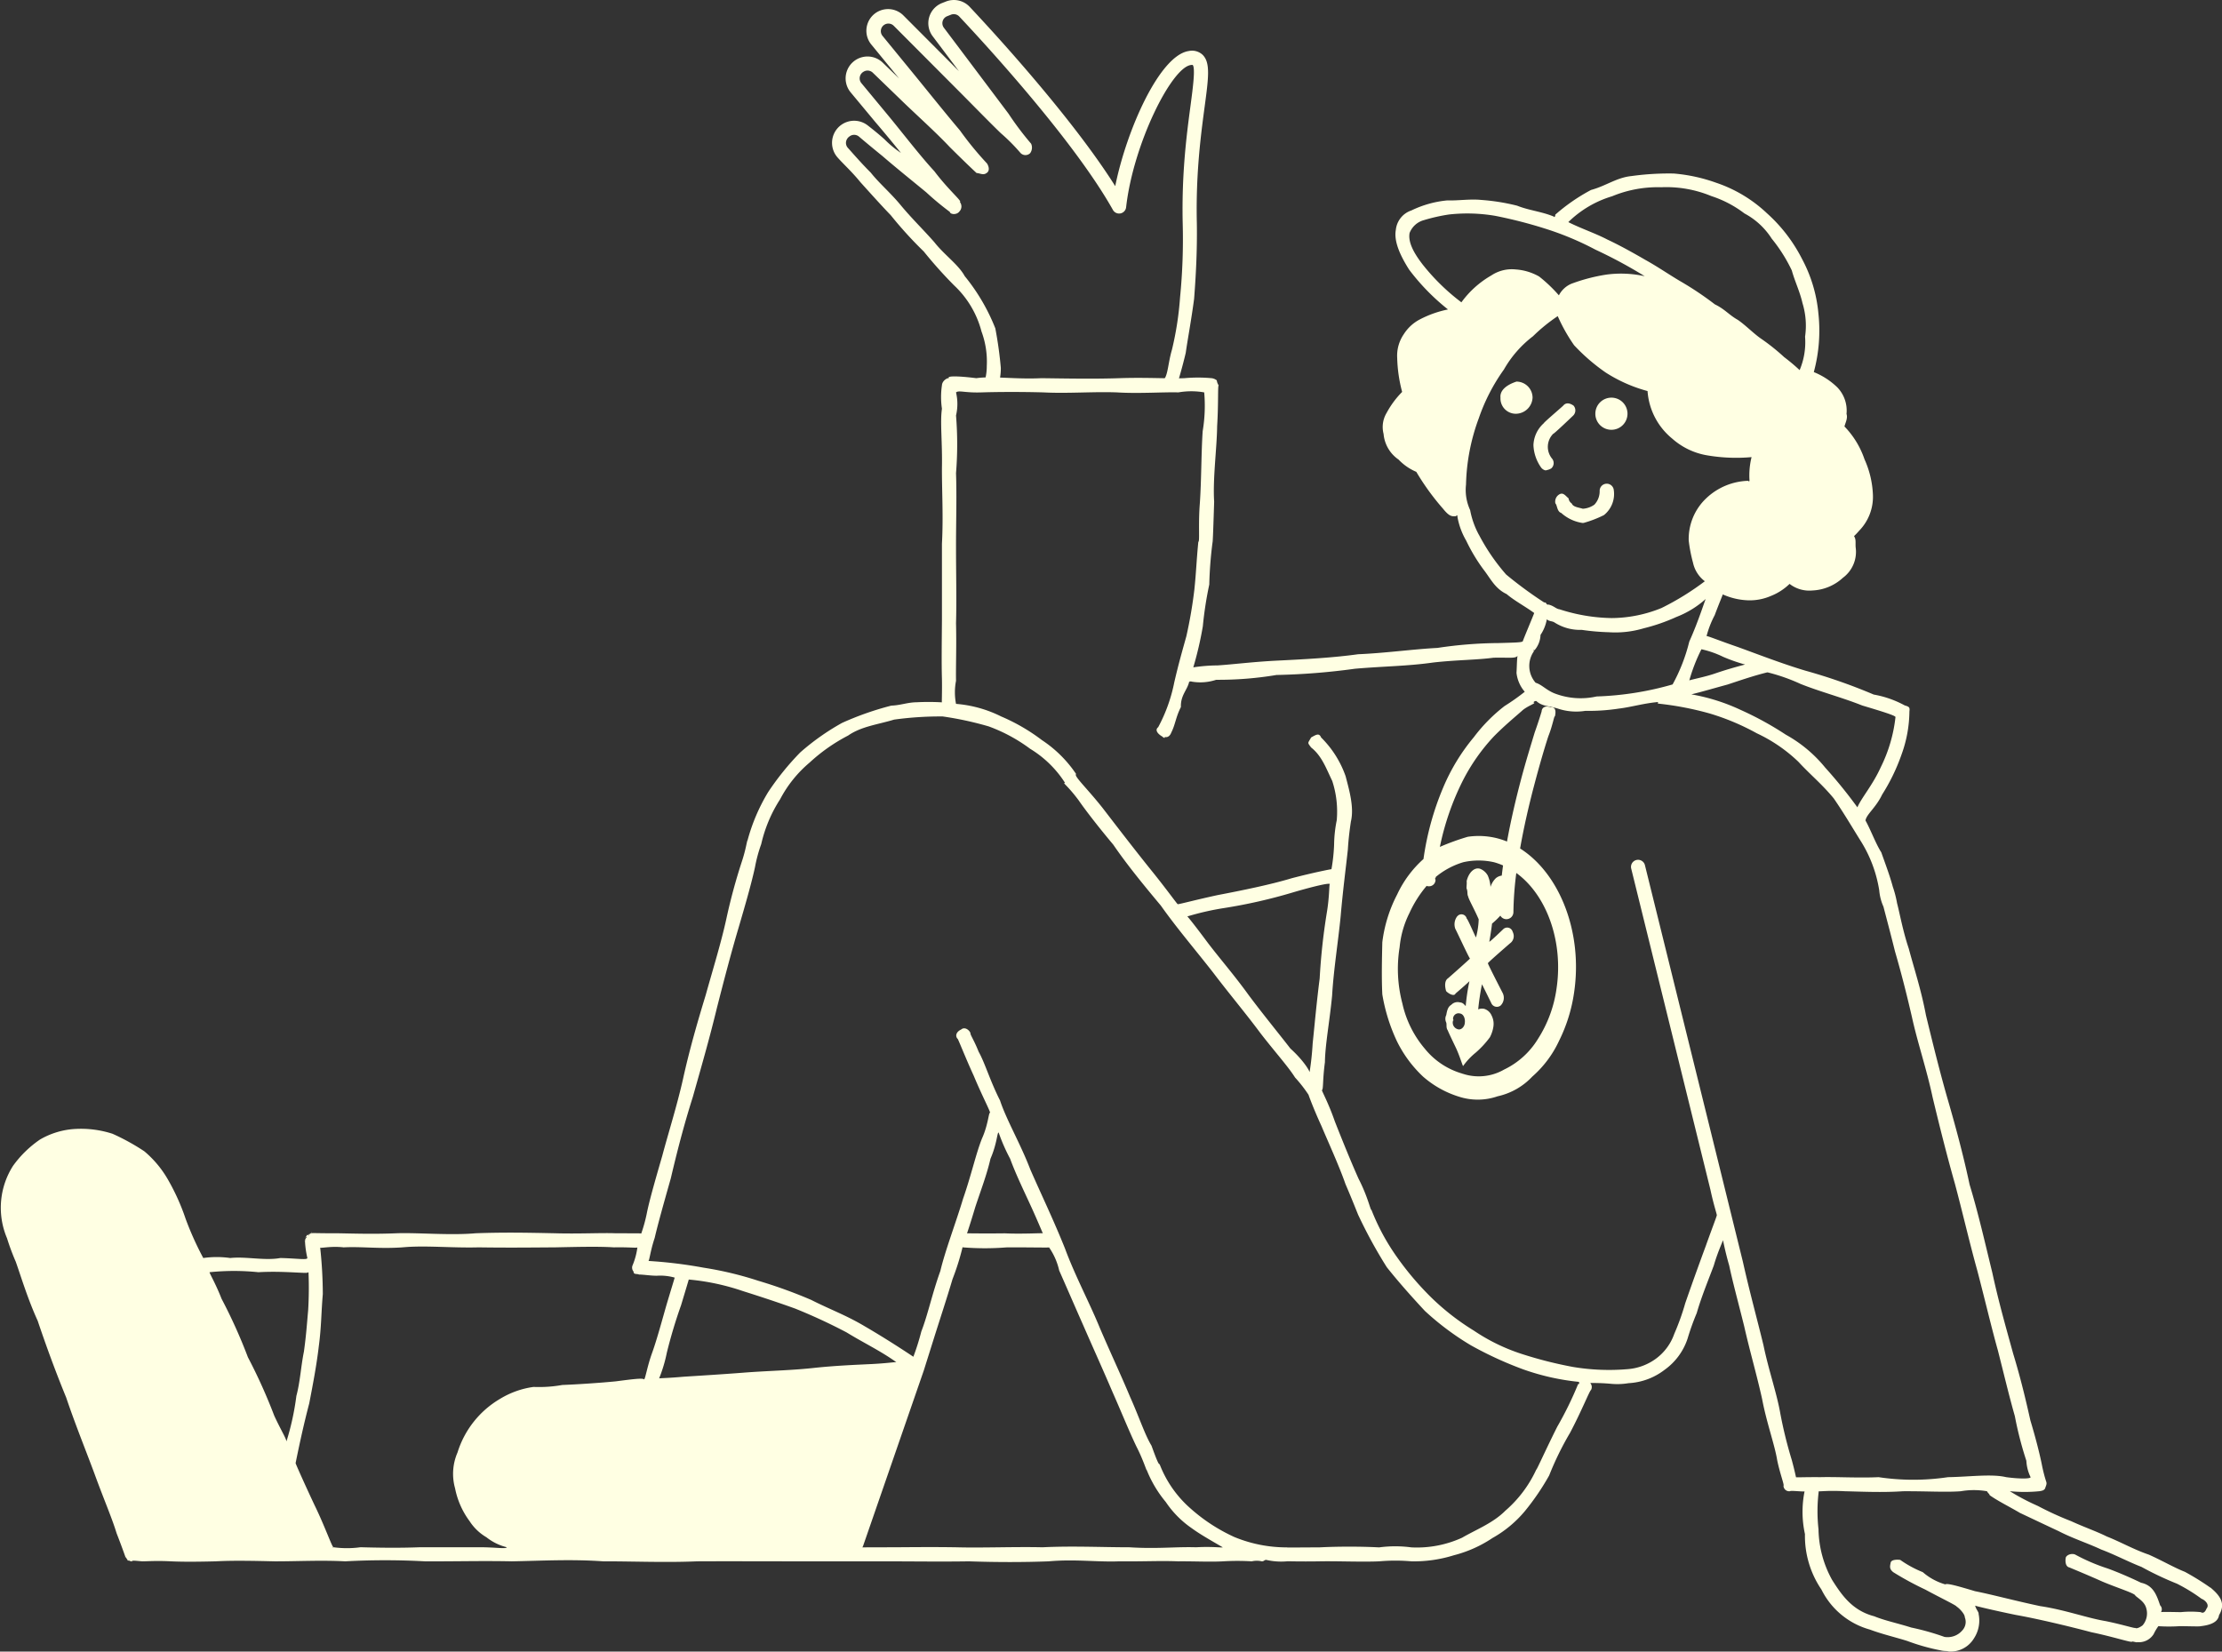 <svg xmlns="http://www.w3.org/2000/svg" xmlns:xlink="http://www.w3.org/1999/xlink" id="Groupe_62" data-name="Groupe 62" width="235.712" height="175.232" viewBox="0 0 235.712 175.232"><rect x="0" y="0" width="235.712" height="175.232" fill="#333333" stroke="none"/><defs><clipPath id="clip-path"><rect id="Rectangle_44" data-name="Rectangle 44" width="235.712" height="175.232" fill="none"></rect></clipPath></defs><g id="Groupe_61" data-name="Groupe 61" clip-path="url(#clip-path)"><path id="Trac&#xE9;_13417" data-name="Trac&#xE9; 13417" d="M105.19,41.34c-.135-.067-.271.14-.216-.031-.333.016-.835-.634-.5-.933a5.775,5.775,0,0,0,.205-1.55,9.2,9.2,0,0,0-.56-3.654,10.233,10.233,0,0,0-2.9-4.886,46.371,46.371,0,0,1-3.221-3.6,42.409,42.409,0,0,1-3.5-3.846c-1.041-1.08-2.187-2.361-3.23-3.516-.913-1.125-1.808-1.921-2.413-2.612a2.344,2.344,0,0,1,3.223-3.382s.949.727,1.745,1.446a11.491,11.491,0,0,0,1.745,1.446c.1.116-1.362-1.7-2.67-3.223L90.221,9.778a2.323,2.323,0,0,1,3.406-3.145L95.38,8.327,92.461,4.762a2.3,2.3,0,0,1,3.41-3.085l5.852,5.87-2.782-3.7a2.3,2.3,0,0,1,1-3.527l.407-.16a2.3,2.3,0,0,1,2.515.564c2.6,2.763,10.884,11.786,15.442,19.024,1.2-5.953,4.71-13.892,7.805-14.335a1.643,1.643,0,0,1,1.47.407c.836.828.625,2.415.2,5.578-.264,1.979-.592,4.446-.747,7.42-.077,1.487-.111,3.1-.071,4.843.048,3.064-.116,5.767-.29,8.051-.3,2.263-.7,4.382-.887,5.724-.375,1.576-.674,2.534-.889,3.311-.221.385-.449.707-.948.476a.938.938,0,0,1-.475-.948c.441-.556.432-1.756.856-3.2a33.776,33.776,0,0,0,.855-5.549,62.741,62.741,0,0,0,.278-7.831c-.04-1.782-.006-3.429.072-4.945.157-3.031.491-5.539.759-7.551.247-1.859.528-3.965.23-4.311h-.06a1.036,1.036,0,0,0-.145.011c-2.074.3-6.113,8.442-6.858,15.089a.75.75,0,0,1-1.4.285c-4.1-7.313-13.51-17.556-16.3-20.521a.8.8,0,0,0-.874-.194l-.407.16a.8.8,0,0,0-.349,1.229l2.4,3.188,4.45,5.921a31.7,31.7,0,0,0,2.4,3.187,1,1,0,0,1-.108,1.017.72.72,0,0,1-1.022-.037,19.713,19.713,0,0,0-2.1-2.107c-1.207-1.166-2.94-2.95-4.621-4.635L94.809,2.736a.8.8,0,0,0-.968-.127.8.8,0,0,0-.22,1.2L96.494,7.32c1.643,2,3.712,4.6,5.337,6.517a34.466,34.466,0,0,0,2.874,3.509c.25.407.269.839-.072,1.027-.338.25-.723-.013-1.029-.012-.035-.014-1.283-1.195-2.857-2.761-1.508-1.61-3.721-3.576-5.305-5.128L92.585,7.711a.8.8,0,0,0-.98-.1.815.815,0,0,0-.4.573.789.789,0,0,0,.174.64l2.707,3.268c1.491,1.789,3.463,4.379,5.028,6.069,1.527,2.031,3.009,3.227,2.707,3.268a.765.765,0,0,1-.047,1.009c-.3.409-.994.3-1.009.047a29.8,29.8,0,0,1-2.5-2.073c-1.3-1.076-3.162-2.565-4.646-3.849-1.537-1.247-2.5-2.073-2.5-2.073a.8.8,0,0,0-1-.017.849.849,0,0,0-.376.617.788.788,0,0,0,.21.608c.706.79,1.484,1.685,2.417,2.616.9,1.139,2.134,2.171,3.236,3.523,1.15,1.378,2.28,2.463,3.506,3.854,1.07,1.366,2.545,2.362,3.228,3.607a20.844,20.844,0,0,1,3.246,5.543,42.147,42.147,0,0,1,.582,4.188,5.953,5.953,0,0,1-.256,1.781c.021.175-.135.334-.718.534" fill="#ffffe3"></path><path id="Trac&#xE9;_13418" data-name="Trac&#xE9; 13418" d="M166.4,52.879c-.332-.273-.562-.659-.967-.437a.888.888,0,0,0-.436.966c.205.2.162.865.619,1.015a4.315,4.315,0,0,0,2.216,1.056c-.008,0-.037.018.169,0a12.127,12.127,0,0,0,2.143-.826,2.866,2.866,0,0,0,1.046-2.673.751.751,0,0,0-1.495.137,2.085,2.085,0,0,1-.556,1.422,2.382,2.382,0,0,1-1.23.438c-.494-.147-1.033-.186-1.179-.563a.725.725,0,0,1-.33-.539" fill="#ffffe3"></path><path id="Trac&#xE9;_13419" data-name="Trac&#xE9; 13419" d="M160.872,40.486c-.878.282-1.788.837-1.7,1.705a1.624,1.624,0,0,0,1.7,1.706,1.794,1.794,0,0,0,1.705-1.706,1.715,1.715,0,0,0-1.705-1.705" fill="#ffffe3"></path><path id="Trac&#xE9;_13420" data-name="Trac&#xE9; 13420" d="M170.941,45.6a1.705,1.705,0,1,0-1.705-1.705,1.7,1.7,0,0,0,1.705,1.705" fill="#ffffe3"></path><path id="Trac&#xE9;_13421" data-name="Trac&#xE9; 13421" d="M164.06,49.883a1.486,1.486,0,0,0,.5-.187.75.75,0,0,0,.066-1.059,1.967,1.967,0,0,1,.141-2.614c.033.067,2.111-1.925,2.111-1.925a.772.772,0,0,0,.049-1.06c-.311-.215-.722-.386-1.059-.05.1-.03-2.056,1.778-2.112,1.926a3.272,3.272,0,0,0-1.087,2.306,4.383,4.383,0,0,0,.833,2.409c.189.225.464.322.562.254" fill="#ffffe3"></path><path id="Trac&#xE9;_13422" data-name="Trac&#xE9; 13422" d="M234.476,168.446a27.388,27.388,0,0,0-2.706-1.679c-1.121-.435-2.42-1.2-3.821-1.821-1.612-.55-3.049-1.376-4.464-1.928-1.065-.536-2.384-.985-3.773-1.623a33.461,33.461,0,0,1-3.529-1.614,24.026,24.026,0,0,1-2.978-1.566,15.779,15.779,0,0,0,3.149,0c.281-.05.462-.079.593-.291.047-.209.2-.433.133-.646.089.179-.187-.448-.456-1.77-.221-1.129-.652-2.855-1.238-4.8-.45-2.008-1.007-4.4-1.825-7.079-.75-2.728-1.542-5.482-2.215-8.6-.75-3.057-1.489-6.329-2.412-9.354-.67-3.169-1.546-6.387-2.411-9.354-.868-3.059-1.589-6.029-2.215-8.6-.507-2.7-1.255-4.946-1.825-7.079-.628-1.873-.946-3.679-1.238-4.8a11.627,11.627,0,0,0-.457-1.77c-.323-1.193-.777-2.382-1.218-3.635-.6-.94-1.121-2.39-1.677-3.383.1-.658,1.1-1.351,1.768-2.753a20.555,20.555,0,0,0,2.072-4.291,13.653,13.653,0,0,0,.819-4.52c.057-.44-.012-.506-.5-.649a10.765,10.765,0,0,0-3.284-1.149,58.946,58.946,0,0,0-7.225-2.528c-2.525-.751-5.221-1.806-7.225-2.528-1.964-.675-3.145-1.166-3.284-1.149a10.225,10.225,0,0,1,.86-2.21c.435-1.165.842-2.126.86-2.21a7.187,7.187,0,0,0,2.73.627,5.648,5.648,0,0,0,2.384-.468,6,6,0,0,0,1.972-1.276,3.413,3.413,0,0,0,2.412.7A5.1,5.1,0,0,0,195.5,61.3a3.424,3.424,0,0,0,1.348-3.25c-.029-.53.058-.8-.169-1.169a7.349,7.349,0,0,0,.543-.574,5.139,5.139,0,0,0,1.462-3.721,10.081,10.081,0,0,0-.9-3.866,9.277,9.277,0,0,0-2.123-3.474c.145-.5.361-.9.219-1.327a3.54,3.54,0,0,0-.989-2.834,7.731,7.731,0,0,0-2.48-1.607,16.827,16.827,0,0,0,.488-6.209,15.165,15.165,0,0,0-1.746-5.812,16.615,16.615,0,0,0-3.708-4.825,14.63,14.63,0,0,0-5.4-3.245,17.612,17.612,0,0,0-4.492-.976,28.814,28.814,0,0,0-4.5.271c-1.559.158-2.693,1.046-4.272,1.472a19.739,19.739,0,0,0-3.8,2.626c.019.194-.1.313-.148.2-1.283-.536-2.649-.657-3.889-1.155a21.93,21.93,0,0,0-3.795-.611c-1.23-.122-2.467.088-3.624.049a11.111,11.111,0,0,0-3.8,1.064,2.429,2.429,0,0,0-1.653,2.061c-.217,1.163.4,2.635,1.414,4.226a23.12,23.12,0,0,0,4.119,4.218,11.243,11.243,0,0,0-2.969,1.049,4.438,4.438,0,0,0-1.72,1.576,4.034,4.034,0,0,0-.7,2.525,15.461,15.461,0,0,0,.524,3.6,9.649,9.649,0,0,0-1.646,2.225,2.909,2.909,0,0,0-.323,2.227,3.685,3.685,0,0,0,1.587,2.723,5.608,5.608,0,0,0,1.884,1.305,26.051,26.051,0,0,0,2.835,3.911c.679.847.94.812,1.34.8.272-.183.2-.032.175-.029a7.627,7.627,0,0,0,.944,2.618,18.489,18.489,0,0,0,1.855,3.09c.737.947,1.2,1.995,2.431,2.578.833.707,1.956,1.3,2.927,2.007-.012.094-1.236,2.98-1.2,2.985-.069.141-.632.15-2.59.206a44.926,44.926,0,0,0-6.474.516c-2.427.119-5.631.559-8.417.67-2.676.378-5.8.539-8.417.669-2.6.121-4.813.408-6.474.516a17.887,17.887,0,0,0-2.59.206,37.679,37.679,0,0,0,1.011-4.359,38.735,38.735,0,0,1,.683-4.426,42.427,42.427,0,0,1,.347-4.483c.031-.017.094-1.829.17-4.312-.154-2.467.291-5.677.317-8.009.155-2.5.051-4.414.17-4.312a1.312,1.312,0,0,1-.209-.549,1.1,1.1,0,0,0-.541-.23,15.9,15.9,0,0,0-2.9,0c-1.631.065-4.059-.1-6.909,0-2.584.089-5.531.036-8.246,0-2.825.134-5.2-.254-6.908,0-1.708-.218-3.209-.28-2.9,0-.2-.05-.722.279-.75.75a8.457,8.457,0,0,0,0,2.492c-.211,1.4.054,3.586,0,6.229-.012,2.421.158,5.212,0,8.1v8.1c-.018,2.3-.05,4.633,0,6.23.025,1.491-.033,2.567,0,2.492a24.3,24.3,0,0,0-2.669-.009c-1,.011-1.73.328-2.694.355a31.917,31.917,0,0,0-5.238,1.838,25.385,25.385,0,0,0-4.43,3.128,28.777,28.777,0,0,0-3.409,4.218A19.771,19.771,0,0,0,79.3,89.165c-.073.034-.156.91-.625,2.311a61.44,61.44,0,0,0-1.612,5.96c-.539,2.488-1.372,5.18-2.205,8.15-.937,3.071-1.75,5.936-2.4,8.879-.632,2.825-1.605,5.9-2.2,8.15-.695,2.4-1.326,4.591-1.613,5.96a16,16,0,0,1-.625,2.311c-.131-.073-.13.039-.194-.039-.022.026-.935,0-2.573,0-1.561-.054-3.861.076-6.432,0-2.714-.055-5.271-.112-8.361,0-2.672.242-6.124-.077-8.362,0-2.569.11-4.883.021-6.431,0-1.693.013-2.614-.043-2.573,0-.063-.211.09-.295-.068.014-.023.24.087.054-.073,0-.232-.022.225-.034-.072.029-.076.126-.222.354-.14.057.033-.066.167.149-.117.079-.092-.009-.092.1-.1.1-.268.336.012.158-.081.12.2-.063.041.138-.054.126.17.052-.077.113-.031.152-.009-.213.061.161-.015.075-.259.182.07-.1.013.067-.114-.035.032-.056,0,.073a9.972,9.972,0,0,0,.251,1.735c-.025.289.218,0-.005,0-.007.232-1.089.04-2.862,0-1.647.305-3.654-.18-5.315,0a10.128,10.128,0,0,0-2.861,0,32.878,32.878,0,0,1-1.873-4.159,23.155,23.155,0,0,0-1.872-4.158,11.146,11.146,0,0,0-2.513-3.009,23.381,23.381,0,0,0-3.362-1.853,10.846,10.846,0,0,0-3.889-.518,8.323,8.323,0,0,0-3.821,1.132,11.52,11.52,0,0,0-2.851,2.785,8.266,8.266,0,0,0-.639,7.679,24.655,24.655,0,0,0,.93,2.5c.553,1.556,1.248,3.9,2.324,6.261.856,2.545,1.895,5.4,3.022,8.138.968,2.873,2.058,5.537,3.022,8.138.93,2.562,1.84,4.657,2.325,6.26.621,1.594.94,2.534.929,2.5.118.1-.035.021.01.016-.121.14.072-.049.033.06.022-.005.072.067.11.163,0-.025.035.006.061.058s0,.152.153.1c-.053-.06.1.045.073.036.251.094.271.015.264.053.022.1.064-.1.016,0-.1-.126.448-.051,1.069,0,.794-.01,1.578-.078,3.041,0,1.4.062,2.881.046,4.767,0,1.768-.1,4.018-.054,6.246,0,2.306.006,4.955-.138,7.48,0a77.441,77.441,0,0,1,8.465,0c3.106.019,5.979-.07,9.206,0,3.21-.059,6.333-.241,9.7,0,3.326-.006,6.529.144,9.945,0,3.385-.018,6.658,0,9.945,0h9.7c3.164,0,6.219.047,9.205,0,2.951.1,5.81.1,8.466,0,2.8-.252,5.114.092,7.479,0,2.429.031,4.317-.079,6.247,0,1.831-.014,3.336.077,4.767,0a25.233,25.233,0,0,1,3.041,0,2.361,2.361,0,0,1,1.068,0c.235,0,.193-.1.44-.159a7.171,7.171,0,0,0,2.235.159c-.127-.022,1.326.036,3.423,0,1.864-.037,4.547.081,6.357,0a19.341,19.341,0,0,1,3.423,0,14.2,14.2,0,0,0,4.5-.645,13.284,13.284,0,0,0,4.1-1.834,12.3,12.3,0,0,0,3.448-2.872,26.089,26.089,0,0,0,2.557-3.758,32.361,32.361,0,0,1,2.215-4.526c1.187-2.234,2.121-4.566,2.214-4.525a.644.644,0,0,0-.072-.76,21.045,21.045,0,0,1,2.157.08,7.146,7.146,0,0,0,1.9-.062,6.867,6.867,0,0,0,3.841-1.425,6.605,6.605,0,0,0,2.428-3.3,26.269,26.269,0,0,1,.972-2.712c.488-1.7,1.231-3.5,1.806-5.037.464-1.6,1.052-2.76.972-2.712,0-.092.2,1.1.669,2.711.361,1.725.975,3.965,1.594,6.465.6,2.66,1.348,5.193,1.9,7.717.469,2.486,1.34,4.866,1.594,6.465.3,1.453.777,2.644.669,2.711a.6.6,0,0,0,.728.57c-.043-.092,1.7.115,1.512,0a11.023,11.023,0,0,0,.036,4.557,10.106,10.106,0,0,0,1.748,5.883,8.168,8.168,0,0,0,5.143,4.25c1.268.478,2.667.8,3.97,1.209a21.749,21.749,0,0,0,3.548,1c.407.1.592.03.855.117a2.89,2.89,0,0,0,2.662-1.39,3.451,3.451,0,0,0,.495-2.6c.032-.186-.242-.425-.371-.879-.039.021,1.858.481,4.318.988,2.313.408,5.742,1.23,8.019,1.836,2.41.5,4.332,1.157,4.317.989.077-.026.589.137.519.059a1.836,1.836,0,0,0,1.765-.844,5.586,5.586,0,0,1,.5-.847,16.862,16.862,0,0,0,2.25,0c1.043,0,2.083.055,2.251,0,1.085-.124,1.834-.449,1.938-1.173.619-1.054.37-1.866-.912-2.924M197.033,85.654a51.516,51.516,0,0,0-3.426-4.227,14.269,14.269,0,0,0-4.159-3.474,34.168,34.168,0,0,0-4.77-2.62,20.676,20.676,0,0,0-5.258-1.663c1.07-.254,2.5-.678,3.834-1.039,1.288-.423,2.727-.925,4.186-1.285.109,0,.112-.05.032-.018A19.71,19.71,0,0,1,191,72.562c2.06.826,4.408,1.436,6.548,2.291,2.21.662,3.573,1.085,3.526,1.234a15.838,15.838,0,0,1-1.561,5.314c-.859,1.9-2.062,3.265-2.478,4.253M185.121,70.506c-1.089.285-2.065.569-3.106.922-.935.334-2.019.543-2.81.757a18.381,18.381,0,0,1,1.285-3.3,10.256,10.256,0,0,1,2.315.81,17.768,17.768,0,0,0,2.316.811M181.528,20.8a11.777,11.777,0,0,1,3.525,1.846,7.745,7.745,0,0,1,2.892,2.673A16.637,16.637,0,0,1,190.08,28.7c.286,1.075.857,2.247,1.128,3.456a8.168,8.168,0,0,1,.276,3.564,7.614,7.614,0,0,1-.577,3.549,19.825,19.825,0,0,0-1.647-1.384,22.013,22.013,0,0,0-2.36-1.894c-.847-.567-1.66-1.435-2.538-2.045-.936-.52-1.383-1.142-2.443-1.651a34.161,34.161,0,0,0-3.533-2.377c-1.232-.714-2.514-1.61-3.832-2.337-1.141-.662-2.678-1.53-4.037-2.162-1.255-.658-2.85-1.193-4.148-1.854a11.194,11.194,0,0,1,4.646-2.742,12.651,12.651,0,0,1,5.21-.956,12.454,12.454,0,0,1,5.3.931m-32,3.938a2.26,2.26,0,0,1,1.544-1.385,18.754,18.754,0,0,1,2.626-.592,17.6,17.6,0,0,1,4.938.144,48.89,48.89,0,0,1,5.26,1.348,31.722,31.722,0,0,1,5.356,2.239,50.028,50.028,0,0,1,5.226,2.816,11.642,11.642,0,0,0-4.027-.177,18.65,18.65,0,0,0-3.764.98,2.663,2.663,0,0,0-1.315,1.226,15.337,15.337,0,0,0-2.1-2,5.8,5.8,0,0,0-2.458-.745,3.923,3.923,0,0,0-2.611.634,10.184,10.184,0,0,0-3.174,2.852,22.513,22.513,0,0,1-4.076-3.971c-1.007-1.289-1.585-2.428-1.422-3.364m7.36,32.009a8.858,8.858,0,0,1-.934-2.628,5.106,5.106,0,0,1-.438-2.709,21.562,21.562,0,0,1,1.356-7.037,20.043,20.043,0,0,1,2.665-5.17,11.744,11.744,0,0,1,3.088-3.534,17.978,17.978,0,0,1,2.621-2.13,18.107,18.107,0,0,0,1.738,3.089,20.672,20.672,0,0,0,3.34,2.887,15.766,15.766,0,0,0,4.45,1.972,7.15,7.15,0,0,0,2.61,5.041,7.419,7.419,0,0,0,3.712,1.78,18.306,18.306,0,0,0,4.712.189,8.048,8.048,0,0,0-.216,2.517c.018-.032-.108.174-.105-.005A6.739,6.739,0,0,0,181,52.866a5.951,5.951,0,0,0-1.86,4.484,15.743,15.743,0,0,0,.459,2.361,3.329,3.329,0,0,0,1.252,1.959,28.5,28.5,0,0,1-4.587,2.835,14.185,14.185,0,0,1-5.3,1.071,18.745,18.745,0,0,1-5.523-.929c-.389-.045-.6-.378-1.206-.511-.107.1-.27-.212-.25-.166.09,0-.228-.1-.145-.028a42.926,42.926,0,0,1-4.069-2.987,21.486,21.486,0,0,1-2.882-4.211m8.035,9.311a5.008,5.008,0,0,0,2.866.773,24.2,24.2,0,0,0,2.878.251,10.47,10.47,0,0,0,3.69-.415,19.621,19.621,0,0,0,3.477-1.206,10.073,10.073,0,0,0,3.135-1.931c-.008-.193-.737,2.265-1.77,4.546a18.667,18.667,0,0,1-1.769,4.545,32.8,32.8,0,0,1-8.062,1.276,7.7,7.7,0,0,1-4.5-.341c-.869-.364-1.343-.934-1.968-1.113a2.709,2.709,0,0,1-.173-3.355c-.026-.012-.058-.236,0-.02-.069-.183.048-.183.023-.038a2.632,2.632,0,0,0,.669-1.662,4.313,4.313,0,0,0,.668-1.661c.24.242.586.17.829.351M67.214,134.919c-.024.336.36.2.571.308.474,0,1.3.135,1.9.126a5.635,5.635,0,0,1,1.885.2c-.01.067-.417,1.383-.84,2.8-.47,1.626-1.042,3.773-1.56,5.205-.5,1.378-.708,2.71-.841,2.8-.136-.183-1.364-.008-3.04.205-1.722.166-4.018.319-5.647.382a13.868,13.868,0,0,1-3.04.206,9.21,9.21,0,0,0-3.533,1.252,10.061,10.061,0,0,0-4.536,5.708,5.686,5.686,0,0,0-.258,3.8A8.619,8.619,0,0,0,49.82,161.4a5.327,5.327,0,0,0,1.778,1.7,5.638,5.638,0,0,0,2.158,1.06c-.051.21-1.181,0-2.873,0-1.746.008-4.181,0-6.319,0-2.308.093-4.62.047-6.32,0a10.392,10.392,0,0,1-2.872,0c-.134.054-.183,0,0-.013-.107.1-.937-2.279-2.007-4.458-1.025-2.18-2.035-4.443-2.007-4.458.44-2.168.887-4.2,1.447-6.338.381-1.973.784-4.076,1.008-6.021.283-2.083.261-3.64.431-5.564a46.879,46.879,0,0,0-.282-4.965c-.069.156,1.062-.166,2.493,0,1.9-.1,3.768.172,6.234,0,2.432-.228,5.173.078,8.1,0,3.1.047,5.584.016,8.1,0,2.536-.052,4.6-.106,6.234,0,1.651-.032,2.447.09,2.493,0a7.451,7.451,0,0,1-.523,1.934.644.644,0,0,0,.117.638m2.711,11.333a15.323,15.323,0,0,0,.815-2.72,52.408,52.408,0,0,1,1.514-5.05c.493-1.633.808-2.686.815-2.72a24.451,24.451,0,0,1,5.711,1.214c1.817.575,3.669,1.179,5.585,1.871a59.285,59.285,0,0,1,5.448,2.525c1.8,1.107,3.64,1.977,5.3,3.178-.015-.076-.838.087-2.619.177-1.66.083-3.863.163-6.247.422s-4.965.3-7.455.5c-2.3.177-4.653.32-6.247.422-1.734.153-2.482.15-2.619.177M32.6,134.971c.172.128.117-.1.124-.025a39.514,39.514,0,0,1-.033,4.047c-.147,1.655-.21,2.669-.451,4.411-.312,1.515-.4,3.221-.8,4.7a27.979,27.979,0,0,1-1.08,4.916c.173-.136-.523-1.194-1.269-2.82a57.229,57.229,0,0,0-2.793-6.2,55.529,55.529,0,0,0-2.793-6.2c-.661-1.688-1.338-2.794-1.269-2.82a25.349,25.349,0,0,1,5.181,0c2.776-.166,5.547.22,5.182,0m58.88,29.193a.762.762,0,0,0,.074-.138L98,145.4v-.011l.006-.01,1.064-3.383c.608-1.934,1.394-4.319,1.975-6.284a26.306,26.306,0,0,0,1.064-3.383c.11,0,.127.085.1.019a28.725,28.725,0,0,0,4.538,0c2.17-.02,4.534.041,4.538,0a6.964,6.964,0,0,1,1.076,2.454c.677,1.524,1.582,3.622,2.568,5.851,1.024,2.348,2.106,4.737,3.064,6.984,1.008,2.281,1.821,4.3,2.567,5.852.737,1.43,1.107,2.712,1.077,2.454a12.516,12.516,0,0,0,2.029,3.416,10.44,10.44,0,0,0,2.738,2.772c.915.67,2.111,1.338,3.3,2.034-.02.069-1.091-.1-2.832,0-2.1-.069-4.105.188-7.079,0-2.878,0-6.021-.156-9.2,0-3.016-.07-6.348.08-9.2,0-2.872-.045-5.309,0-7.079,0Zm19.15-33.317c.005-.05-2.189.088-4.024,0-2.032.029-4.153-.007-4.023,0-.02.072.38-1.117.871-2.77.557-1.7,1.238-3.464,1.617-5.144.71-1.626.712-2.879.871-2.77a19.418,19.418,0,0,0,1.215,2.77c.614,1.679,1.561,3.618,2.257,5.144s1.2,2.765,1.216,2.77m56.777,16a37.36,37.36,0,0,1-2.215,4.525c-1.177,2.342-2.241,4.729-2.214,4.526a12.9,12.9,0,0,1-3.286,4.376c-1.3,1.315-3.118,2.007-4.591,2.866a11.559,11.559,0,0,1-5.375,1.027,12.828,12.828,0,0,0-3.423,0c-1.816-.1-4.4-.106-6.357,0-1.956,0-3.492.031-3.423,0a14.539,14.539,0,0,1-5.581-1.1,18.551,18.551,0,0,1-4.681-3.058,11.9,11.9,0,0,1-3.247-4.672c-.1.075-.367-.6-.862-1.965-.687-1.116-1.337-3.1-2.273-5.18-.9-2.165-2.062-4.636-3.213-7.323-1.076-2.636-2.633-5.548-3.684-8.4-1.213-3.034-2.485-5.658-3.683-8.395-1.035-2.714-2.548-5.29-3.213-7.324-1.059-2.084-1.6-3.983-2.273-5.18-.485-1.232-.922-1.833-.862-1.964-.139-.368-.642-.7-.988-.385-.471.213-.681.634-.386.988-.044-.269.8,1.921,1.725,3.931.856,2.06,1.785,3.814,1.725,3.931-.137-.141-.19,1.24-.846,2.691-.64,1.586-1.141,3.9-2.018,6.416-.733,2.461-1.884,5.45-2.408,7.657-.884,2.459-1.328,4.656-2.017,6.416a25.812,25.812,0,0,1-.846,2.69c-1.8-1.2-3.591-2.324-5.338-3.338-1.877-1.1-3.613-1.733-5.49-2.689a51.388,51.388,0,0,0-5.631-2.037,36.777,36.777,0,0,0-5.762-1.381,48.76,48.76,0,0,0-5.882-.72c.116-.09.189-1.023.663-2.449.334-1.449.984-3.754,1.709-6.318.627-2.672,1.363-5.572,2.337-8.638.908-3.217,1.76-6.162,2.546-9.412.786-3.086,1.562-6.04,2.337-8.639.708-2.426,1.323-4.546,1.709-6.317a15.265,15.265,0,0,1,.662-2.45,14.815,14.815,0,0,1,2.006-4.763,12.931,12.931,0,0,1,3.126-3.89,18.66,18.66,0,0,1,4.084-2.867c1.416-.981,3.171-1.171,4.883-1.693a35.966,35.966,0,0,1,5.158-.334,35.248,35.248,0,0,1,4.877,1.056,17.321,17.321,0,0,1,4.391,2.373,11.432,11.432,0,0,1,3.7,3.611c-.284.03.184.172,1.431,1.833.751,1.095,2.236,3,3.69,4.729,1.416,2.07,3.133,4.18,5.046,6.465,1.683,2.379,3.69,4.729,5.5,7.045,1.773,2.336,3.56,4.456,5.046,6.465,1.5,1.945,2.966,3.571,3.69,4.728a14.58,14.58,0,0,1,1.431,1.834c-.02-.035.479,1.371,1.371,3.315.707,1.683,1.882,4.242,2.546,6.155.818,1.9,1.406,3.441,1.371,3.315a50.717,50.717,0,0,0,3.016,5.512c1.251,1.574,2.665,3.163,4.036,4.634a28.989,28.989,0,0,0,4.877,3.647,38.832,38.832,0,0,0,5.537,2.549,25.087,25.087,0,0,0,6.019,1.343c-.208-.083.08.248-.172.224m-28.5-33c.172.016-.506-1.228-2.025-2.6-1.112-1.443-2.925-3.655-4.455-5.708-1.555-2.158-3.2-4.031-4.455-5.708-1.177-1.587-1.98-2.586-2.025-2.6a29.041,29.041,0,0,1,3.921-.892,55.324,55.324,0,0,0,7.28-1.656c2.356-.69,3.838-1.016,3.921-.891-.091.041-.022,1.295-.338,3.132a65.941,65.941,0,0,0-.743,6.89c-.345,2.707-.553,5.1-.743,6.891a31.046,31.046,0,0,1-.338,3.132M174.5,91.811a.75.75,0,1,0-1.456.359l6.718,27.241,1.68,6.811c.368,1.723.738,2.736.671,2.724.018-.016-.006.1,0,.007.031.023-.487,1.345-1.169,3.261-.662,1.785-1.547,4.251-2.171,6.056a25.931,25.931,0,0,1-1.169,3.261,5.527,5.527,0,0,1-1.919,2.608,5.821,5.821,0,0,1-3.036,1.127,23.134,23.134,0,0,1-5.779-.234,43.039,43.039,0,0,1-5.486-1.394,20.114,20.114,0,0,1-5.036-2.461,25.742,25.742,0,0,1-4.432-3.43,31.255,31.255,0,0,1-3.673-4.3,23.271,23.271,0,0,1-2.759-5.082c-.085.12-.372-1.379-1.362-3.294-.8-1.785-1.717-4.048-2.53-6.115-.656-1.9-1.381-3.205-1.362-3.294.17-.072.06-1.039.319-2.962.023-1.847.5-4.326.762-7.063.156-2.72.633-5.635.908-8.431.231-2.707.573-5.294.762-7.063.1-1.654.318-2.887.319-2.962.373-1.514-.185-3.392-.556-4.827a10.786,10.786,0,0,0-2.6-4.109c-.213-.524-.558-.276-1.06,0-.345.642-.427.489,0,1.061,1.14.89,1.609,2.253,2.24,3.547a10.474,10.474,0,0,1,.48,4.168,13.858,13.858,0,0,0-.281,2.6,19.1,19.1,0,0,1-.28,2.6c-.085,0-1.9.353-4.229.962-2.229.677-5.376,1.315-7.854,1.787-2.37.513-4.231,1.018-4.229.961-.078-.032-1.193-1.6-2.793-3.579-1.762-2.186-3.724-4.743-5.189-6.648-1.663-2.1-3.09-3.4-2.793-3.58a12.971,12.971,0,0,0-3.629-3.6,20.179,20.179,0,0,0-4.317-2.506,13.016,13.016,0,0,0-4.794-1.338,6.4,6.4,0,0,1,0-2.448c-.027-1.472.06-3.713,0-6.12.071-2.4,0-5.2,0-7.956-.005-2.718.088-5.379,0-7.956a38,38,0,0,0,0-6.12,5.305,5.305,0,0,0,0-2.448c.334-.253.9.064,2.739,0,1.425-.047,3.985-.071,6.529,0,2.552.135,5.344-.094,7.793,0,2.3.147,4.971-.049,6.529,0a7.9,7.9,0,0,1,2.738,0,16.33,16.33,0,0,1-.162,4.11c-.157,2.289-.132,5.22-.3,7.633-.184,2.332.01,4.116-.162,4.11-.191,1.928-.231,3.27-.418,5.048a48.351,48.351,0,0,1-.852,4.971c-.485,1.751-.805,2.848-1.28,4.879a16.954,16.954,0,0,1-1.707,4.768c-.476.376.184.863.411.978.051.06.348.285.283.056.272.089.553-.076.695-.467.42-.813.485-1.668,1.02-2.7-.048-1.281.721-1.838.885-2.736.223.219-.108-.071.3.043a5.333,5.333,0,0,0,2.557-.2,37.19,37.19,0,0,0,6.394-.51,71,71,0,0,0,8.312-.661c3.078-.269,5.572-.271,8.313-.662,2.469-.279,4.65-.271,6.394-.509,1.771-.035,2.323.1,2.557-.2-.067.292-.073,1.161-.112,1.813a3.686,3.686,0,0,0,.876,2,22.742,22.742,0,0,1-2.135,1.509,17.236,17.236,0,0,0-3.259,3.3,21.053,21.053,0,0,0-3.249,5.328,30.026,30.026,0,0,0-2.1,7.606,11.626,11.626,0,0,0-2.791,3.762,14.856,14.856,0,0,0-1.576,5.066c-.039,1.669-.09,3.787,0,5.536a18.89,18.89,0,0,0,1.531,4.932,12.991,12.991,0,0,0,2.793,3.794,10.5,10.5,0,0,0,3.792,2.123,6.468,6.468,0,0,0,4.114-.036,7.153,7.153,0,0,0,3.674-2.087,11.426,11.426,0,0,0,2.835-3.779,16.828,16.828,0,0,0,1.6-5.114c.959-6.4-1.527-12.657-5.723-15.313.411-2.34.954-4.667,1.5-6.734s1.07-3.873,1.494-5.168c.479-1.208.612-2.2.7-2.115.079-.344.177-1.024-.457-.957-.476-.209-.937-.042-.957.457.022-.1-.234.809-.732,2.207-.417,1.391-.93,3.022-1.459,5.022s-1.062,4.255-1.479,6.551a8.136,8.136,0,0,0-1-.335,8,8,0,0,0-3.161-.17,25.8,25.8,0,0,0-2.96,1.073,28.251,28.251,0,0,1,2.424-7.009,20.439,20.439,0,0,1,3.321-4.732c1.2-1.208,2.258-2.07,2.949-2.684.508-.486,1.473-.8,1.309-.867-.166-.042.058-.205.228-.185.585.556,1.3.516,2.217.781a6.13,6.13,0,0,0,2.983.262,20.876,20.876,0,0,0,3.538-.237c1.264-.144,2.694-.578,4.217-.7-.1.087-.116.132.006.172a33.035,33.035,0,0,1,5.428,1.044,25.236,25.236,0,0,1,4.995,2.1,16.383,16.383,0,0,1,4.431,3.038c1.156,1.268,2.48,2.347,3.73,3.864,1.081,1.562,1.927,3.026,2.9,4.578a13.938,13.938,0,0,1,1.931,5.179,5.418,5.418,0,0,0,.45,1.744c.3,1.162.742,2.8,1.22,4.732.6,2.056,1.19,4.326,1.8,6.974.59,2.7,1.557,5.522,2.183,8.469.678,2.833,1.487,6.086,2.375,9.215.8,2.987,1.538,6.208,2.376,9.216.777,2.956,1.525,6.139,2.183,8.468.693,2.728,1.2,4.871,1.8,6.974a37.624,37.624,0,0,0,1.22,4.733,4.511,4.511,0,0,0,.45,1.743c.019.162-1,.211-2.588,0-1.536-.371-3.927-.033-6.171,0a24.944,24.944,0,0,1-7.366,0c-2.135.1-4.492-.048-6.171,0-1.619-.017-2.715.044-2.588,0-.036-.124-.123-.613-.448-1.817a46.022,46.022,0,0,1-1.216-4.933c-.376-2.167-1.239-4.587-1.793-7.269-.672-2.77-1.47-5.657-2.177-8.827-.768-3.116-1.569-6.361-2.369-9.606ZM159.306,92.9a1.214,1.214,0,0,0-.614.266,2.228,2.228,0,0,0-.578.936,3.633,3.633,0,0,0-.29-1.21,1.618,1.618,0,0,0-.8-.711c-.593-.205-1.217.358-1.44,1.3.028.276-.017.5-.014.768.159.367.04.611.174.862.044.292.647,1.329,1.118,2.427a8.387,8.387,0,0,1-.287,1.92c-.055-.027-.929-2.082-.983-1.983a.569.569,0,0,0-.962-.3c.008.007-.046.051-.042.038a1.4,1.4,0,0,0-.2,1.353c.05.046,1.5,3.189,1.551,3.131.065-.015-2.362,2.134-2.335,2.1-.336.227-.372.751-.2,1.352.227.262.854.616,1,.265-.161.134,1.573-1.342,1.479-1.333a22.221,22.221,0,0,0-.4,2.662c-.193-.2-.307-.369-.615-.389a.918.918,0,0,0-.914.257c-.345.195-.45.591-.533,1.084a.882.882,0,0,0-.014.768c.093.233-.038.558.174.862.083.22.435.957.867,1.856.389.834.663,1.777.756,1.929a7.192,7.192,0,0,1,1.346-1.431,9.991,9.991,0,0,0,1.5-1.628,3.546,3.546,0,0,0,.371-1.126,1.936,1.936,0,0,0-.193-1.185,1.25,1.25,0,0,0-.771-.7,1.033,1.033,0,0,0-.648.055,26.017,26.017,0,0,1,.4-2.661c0-.025.983,1.983.983,1.983a.643.643,0,0,0,1,.265,1.151,1.151,0,0,0,.2-1.353s-1.6-3.1-1.552-3.131c-.08-.016,2.336-2.105,2.336-2.105a.933.933,0,0,0,.357-1.06.976.976,0,0,0-.071-.18.6.6,0,0,0-1-.265s-1.394,1.346-1.479,1.334c.017.012.324-1.976.287-1.921a8.963,8.963,0,0,0,.889-.853.74.74,0,0,0,.629.377h.006a.75.75,0,0,0,.75-.743,36.1,36.1,0,0,1,.307-4.16c3.189,2.308,5.022,7.224,4.267,12.267a13.282,13.282,0,0,1-1.982,5.359,8.507,8.507,0,0,1-3.586,3.235,5.385,5.385,0,0,1-4.43.424c.079.014.114.066,0,0a7.912,7.912,0,0,1-3.973-2.64,11.085,11.085,0,0,1-2.384-4.811,14.356,14.356,0,0,1-.289-5.96,10.193,10.193,0,0,1,1.047-3.637,12.321,12.321,0,0,1,1.818-2.868c.038,0,.149.077.145.039.121-.057,0,.1.048,0a.678.678,0,0,0,.748-.7c-.117-.158.035-.137.03-.289a8.3,8.3,0,0,1,2.919-1.562,7.4,7.4,0,0,1,3.247,0,6.886,6.886,0,0,1,.969.344q-.075.542-.136,1.08m-3.922,15.615c-.054-.046.038.037,0,.016-.028.438-.42.784-.74.666a.726.726,0,0,1-.5-.937c.06,0,.1-.047.008-.054a.581.581,0,0,1,.735-.676c.387.069.552.558.5.985m78.675,62.161c-.074.187-.265.578-.609.368a10.3,10.3,0,0,0-2.108,0c-1.056-.019-2.065-.039-2.108,0a.58.58,0,0,0-.092-.722c-.356-1.035-.695-2.119-2.033-2.4.154.066-1.765-.867-3.5-1.5a20.3,20.3,0,0,1-3.5-1.5c-.472-.165-.983.131-.985.394-.04.213-.072.889.393.985.145.064,1.775.729,3.5,1.5,1.673.708,3.5,1.255,3.5,1.5.433.366,1.005.688,1.168,1.379a1.945,1.945,0,0,1-.4,1.763c-.121.1-.611.421-.784.269-.006.085-1.4-.366-3.147-.72-1.922-.313-4.312-1.2-6.924-1.586-2.635-.556-5.121-1.23-6.923-1.585-1.749-.523-2.992-.883-3.148-.72a6.273,6.273,0,0,1-2.393-1.3,11.538,11.538,0,0,1-2.392-1.3c-.219-.034-.954-.073-1.018.3-.069.35-.173.672.3,1.018a32.719,32.719,0,0,0,3.35,1.819c1.7.919,3.382,1.721,3.351,1.82.247.133.879.79.863,1.128a1.321,1.321,0,0,1-.266,1.4,2.049,2.049,0,0,1-1.888.685,26.747,26.747,0,0,0-3.52-.993c-1.51-.476-2.815-.737-3.927-1.195-2.34-.611-3.454-2.251-4.473-3.858a11.452,11.452,0,0,1-1.443-5.372,17.275,17.275,0,0,1,.025-4.036c.116.039.984-.1,2.789,0,1.74.038,3.922.149,6.136,0,2.5-.015,4.527.12,6.137,0a8.1,8.1,0,0,1,2.789,0c.11.225.239.251.28.417.851.612,2.146,1.246,3.21,1.879,1.237.584,2.614,1.237,4.112,1.939,1.558.8,3.073,1.272,4.511,1.948,1.4.521,2.9,1.312,4.277,1.846a34.047,34.047,0,0,0,3.754,1.777,18.1,18.1,0,0,1,2.609,1.6c.309.109.917.6.522,1.059" fill="#ffffe3"></path></g></svg>